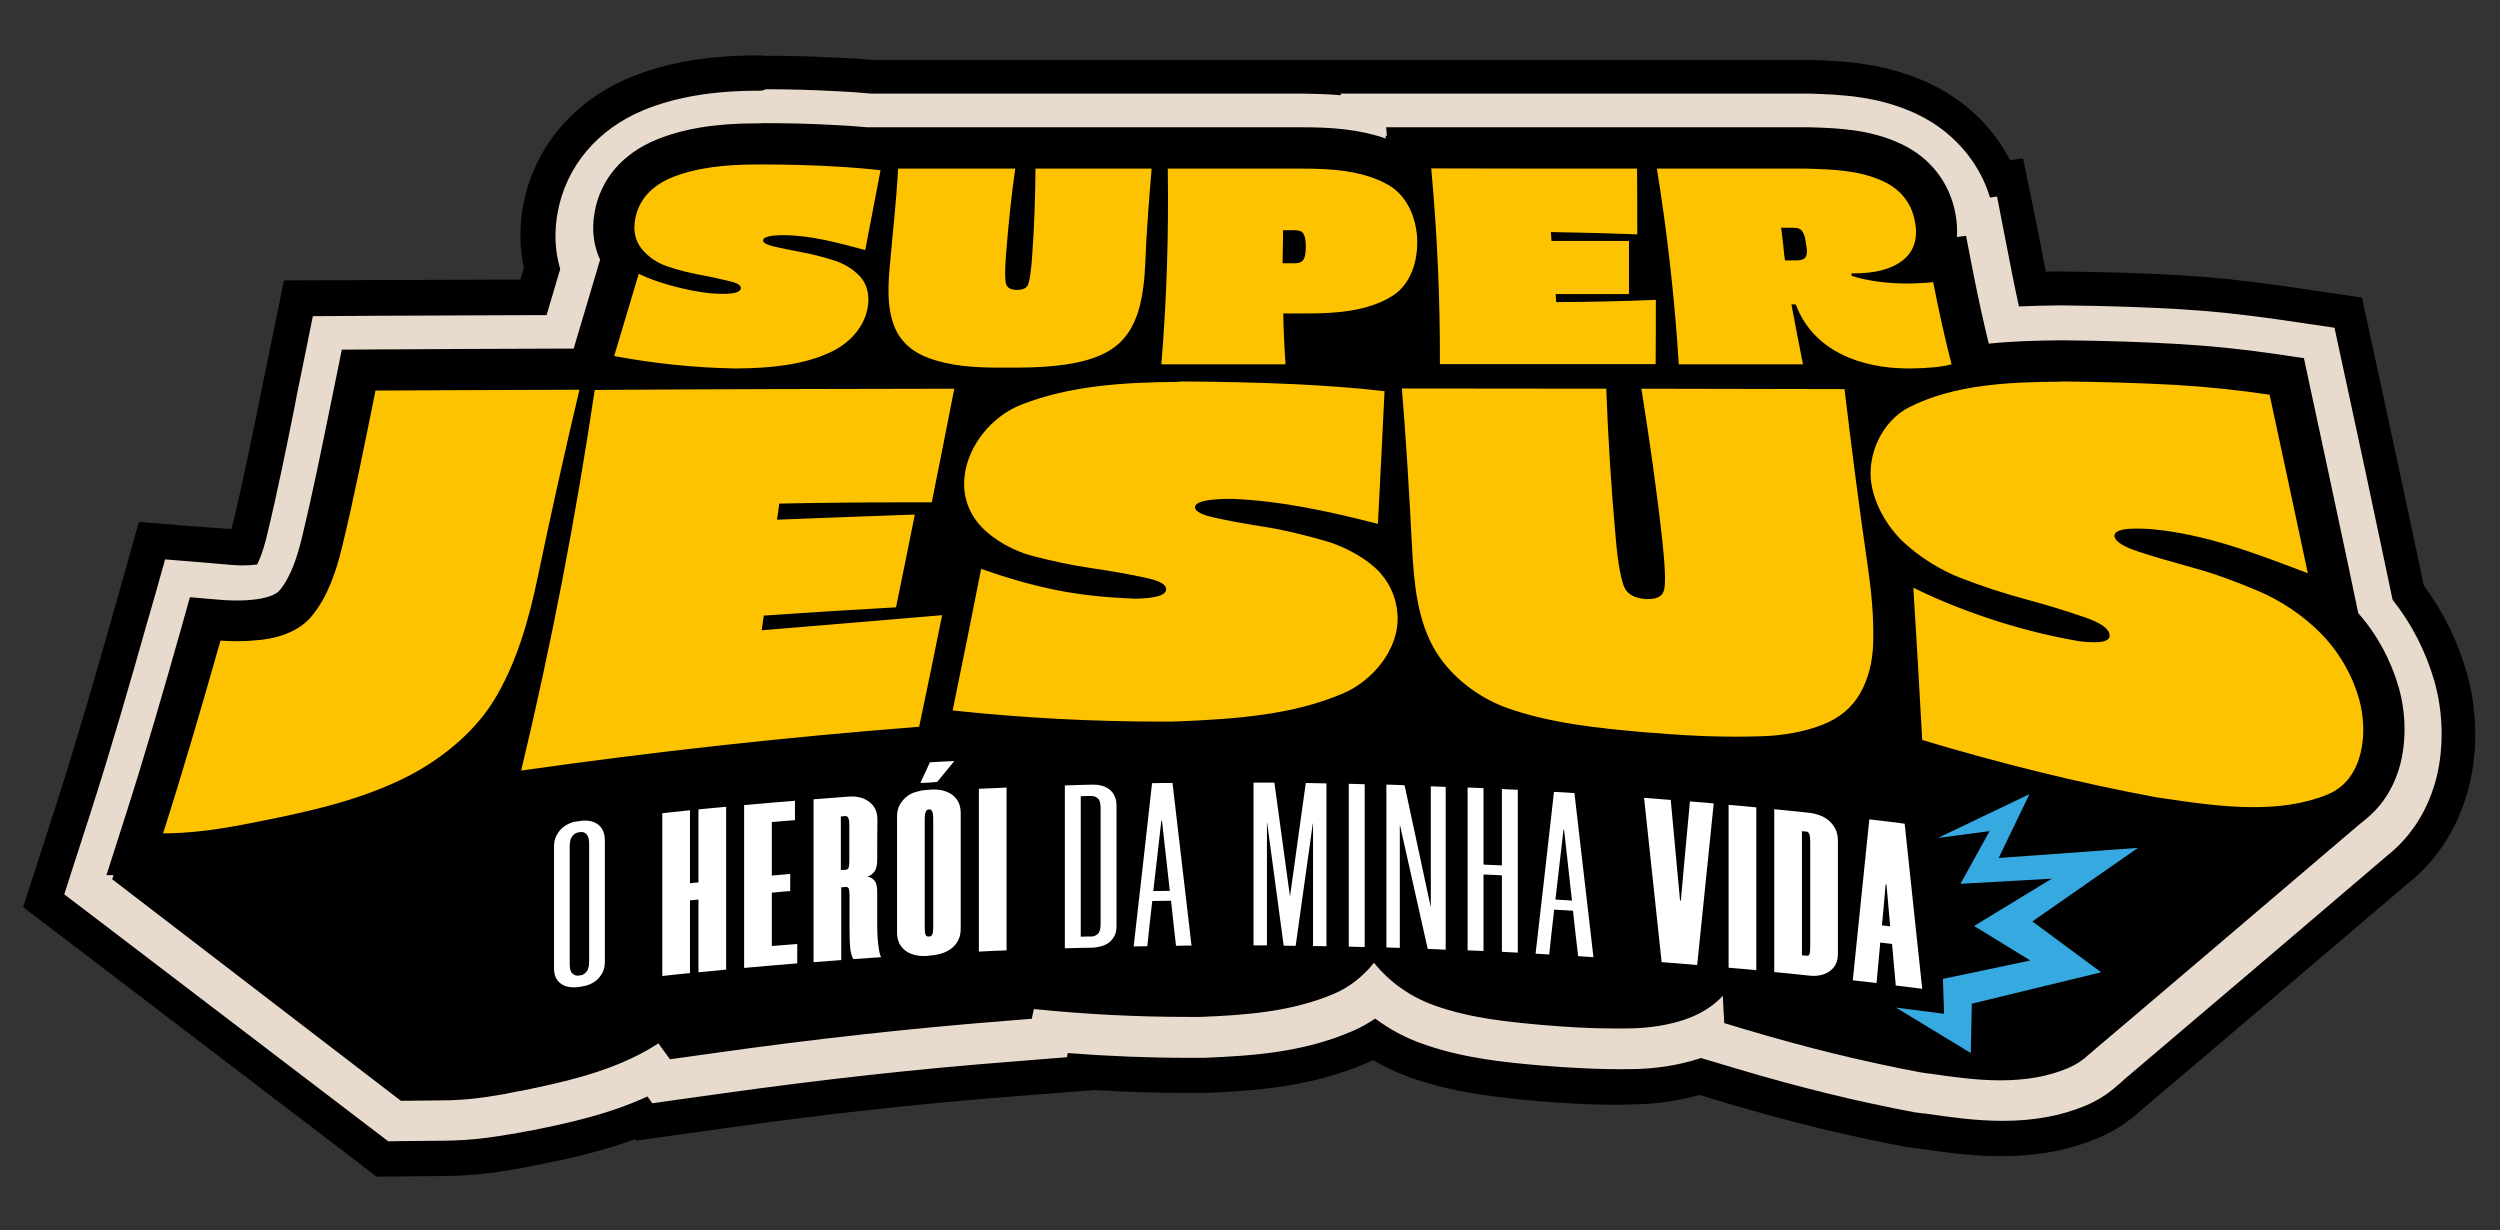 <?xml version="1.0" encoding="UTF-8"?>
<svg xmlns="http://www.w3.org/2000/svg" xmlns:xlink="http://www.w3.org/1999/xlink" version="1.1" id="Camada_1" x="0px" y="0px" viewBox="0 0 1209.8 595.3" style="enable-background:new 0 0 1209.8 595.3;" xml:space="preserve">
<rect x="0" y="0" width="1209.8" height="595.3" fill="#333333" stroke="none"/>
<style type="text/css">
	.st0{fill:#E9DACE;}
	.st1{fill:#FDC300;}
	.st2{fill:#FFFFFF;}
	.st3{fill:#36A9E1;}
</style>
<g>
	<path d="M32.8,432.3l12.4-38.4c10.1-31.3,19-62.4,27.2-91.5l8.5-30.2l31.3,2.5c1.6,0.1,3.2,0.2,4.8,0.2c2.4,0,4.9-0.1,7.2-0.4   c0.3,0,0.6-0.1,0.9-0.1c2.9-5,4.7-12.7,5.4-15.5c4.9-20.1,9.2-41.1,13.2-61.4c0.9-4.2,1.7-8.5,2.6-12.7l6.2-30.4l31-0.1   c24.5-0.1,49.4-0.2,74.3-0.3l0,0l7.7,0c2.4-7.9,4.7-15.8,7-23.7c-2.6-8.6-3-17.9-1.3-27.3c4-21.6,18.8-39.1,40.5-48.1   c15.2-6.3,33.3-9.4,55.3-9.4c1.2,0,2.3,0,3.4,0h1.8c9.8,0,20.3,0.3,31.9,0.9c6.3,0.3,12.2,0.7,17.4,1.2h209   c5.9,0,12.7,0.2,19.8,0.9l-0.1-0.9h223l1.7,0.1c14.7,0.5,32.9,1.1,51.3,9.8c17.2,8.2,29.6,22.7,34.8,40.5l3.2-0.5l7,35.5   c1.2,5.9,2.4,11.8,3.6,17.5c6.6-0.3,13-0.4,19.2-0.5l3.5,0c20.3,0.2,38.5,0.8,55.8,1.8c15.4,0.9,31.1,2.5,47.9,5l26.2,3.8l5.6,25.9   c6.2,28.6,12.4,57.6,18.4,86.2l4,18.8c9.2,11.5,16.1,24.9,20.1,39.1c4.2,14.8,4.6,31.5,1,45.8c-3.8,15.2-11.8,28-23.2,37   c-11.1,9.5-114.3,97.3-127.6,108.5c-1.1,1-2.2,1.9-3.2,2.8c-4.4,4-9.5,7.2-15.1,9.5c-11.7,4.8-24.6,7.2-39.5,7.2   c-13.3,0-26-1.9-37.1-3.5l-1.5-0.2l-3-0.5c-28.3-5.3-56.8-12.3-87.2-21.4l-17.1-5.1c-12,4.2-24.1,5.2-30.5,5.4   c-3.1,0.1-6.4,0.1-9.6,0.1c-8.3,0-17.2-0.3-26.3-1l-0.3,0c-3.6-0.3-5.3-0.4-8.9-0.7l-0.5,0c-17.8-1.6-37.9-3.4-57.9-10.6   c-8.3-3-16.2-7.3-23.2-12.6c-3.7,2.6-7.6,4.8-11.7,6.5c-23.5,10-47.1,11.8-71.2,12.8l-0.3,0l-3.1,0.1c-1.3,0-2.6,0-3.8,0   c-19.8,0-39.8-0.8-59.5-2.4l-0.4,2.1l-24.9,1.9c-46.1,3.6-93.6,8.8-141.3,15.5l-32.5,4.6l-2.5-3.5c-18.6,8.7-37.8,13-57.5,17   l-0.3,0.1c-3.2,0.6-4.8,0.9-8,1.5l-0.3,0.1c-12.3,2.2-21.9,3.2-32.4,3.3l-26.8,0.2L32.8,432.3z"></path>
	<path d="M367,63.7c1.1,0,2.2,0,3.3,0h1.4h0.5c9.5,0,19.6,0.3,31,0.8c6.4,0.3,12.4,0.7,17.5,1.2h14.7h56.4h9.8h13h30.7h12.2H579   h51.5h0h0c12.6,0,26.7,0.8,39.8,5.4l-0.1-1.5h0.7l-0.4-3.9h21.7h49.5h49.5h9.7h10h61.7h0.3l0.3,0l1.2,0c13.6,0.4,29,0.9,44,8.1   c14,6.7,23.3,18.6,26.1,33.6c0.7,3.8,1,7.6,0.7,11.1l4.4-0.6l3.6,18.4c2.3,11.6,4.7,22.8,7.3,33.5c11.3-1.2,22.7-1.5,33.8-1.6   l0.1,0h0.1h2.8h0.1l0.1,0c19.9,0.2,37.8,0.8,54.8,1.8c14.9,0.9,30,2.5,46.3,4.8l13.6,2l2.9,13.4c6.2,28.6,12.4,57.5,18.4,86.1   l4.9,23.2c9,10.3,15.7,22.6,19.5,35.9c3.4,11.8,3.7,25,0.9,36.3c-2.8,11.4-8.7,20.7-16.9,27.1c-0.9,0.8-127.6,108.7-128.6,109.4   c-0.8,0.8-1.7,1.5-2.6,2.2c-2.8,2.7-6.2,4.9-10.2,6.6c-9.4,3.9-20,5.8-32.5,5.8c-12,0-23.9-1.8-34.5-3.3l-0.8-0.1l-0.2,0l-0.2,0   l-2.4-0.4l-0.1,0l-0.1,0c-27.6-5.2-55.6-12-85.3-20.9l-10-3c0,0-0.7-12.2-0.7-13.2c-4.1,4.4-9.3,7.9-15.5,10.4   c-10.4,4.2-21.6,5.1-27.3,5.3c-2.9,0.1-6,0.1-9,0.1c-7.9,0-16.4-0.3-25.1-0.9l-0.1,0l-0.1,0c-3.6-0.3-5.4-0.4-9-0.7l-0.1,0l-0.1,0   c-16.7-1.5-35.6-3.2-53.4-9.6c-11.5-4.1-21.8-11.4-29.1-20.6c-5.3,6.7-12.1,11.9-19.1,14.9c-20.6,8.8-42.4,10.4-64.7,11.3l-0.2,0   l-0.2,0l-2.3,0l-0.1,0l-0.1,0c-1.2,0-2.5,0-3.7,0c-24.8,0-49.8-1.3-74.2-3.8l-1,4.7l-11.1,0.9c-46.4,3.6-94.4,8.9-142.5,15.7   l-21.5,3l-5.6-7.7c-2.9,1.9-5.8,3.6-8.9,5.2c-18,9.3-37.5,13.7-57.6,17.8l-0.1,0l-0.1,0c-3.2,0.6-4.8,0.9-8,1.6l-0.1,0l-0.1,0   c-11.1,2-19.8,2.9-29.2,3l-20.5,0.2L54.3,425.5l8.4-26c10.1-31.6,19.2-62.9,27.4-92.1l4.4-15.6l16.2,1.3c2.1,0.2,4.2,0.2,6.2,0.2   c3.2,0,6.4-0.2,9.5-0.6c5.4-0.7,9.6-2.3,11.3-4.3c5.7-6.9,8.7-17.1,10.7-25.2c5-20.5,9.3-41.7,13.4-62.1c0.9-4.2,1.7-8.4,2.6-12.7   l3.2-15.7l16.1-0.1c29.4-0.1,59.2-0.3,88.9-0.4l0,0l6.7,0l0.6-2c4-13.1,7.9-26.4,11.8-39.5l0.4-1.2c-2.7-5.8-4.4-13.5-2.6-23.2   c2.9-15.6,13.4-27.8,29.5-34.5C331.8,66.3,347.5,63.7,367,63.7 M367,26.8c-24.4,0-44.8,3.5-62.3,10.8c-27.5,11.4-46.3,34-51.5,61.7   c-1.9,10.3-1.8,20.6,0.3,30.3c-0.6,1.9-1.1,3.8-1.7,5.7l-11,0l0,0c-19.2,0.1-38.4,0.2-57.3,0.2l-16.1,0.1l-30,0.1l-6,29.4   l-3.2,15.7c-0.9,4.2-1.7,8.5-2.6,12.7c-4.1,20.1-8.3,41-13.1,60.7c-0.2,0.6-0.3,1.2-0.5,1.8L97.4,255l-30.2-2.4L59,281.8l-4.4,15.6   c-8.2,28.9-17.1,59.8-27,90.8l-8.4,26l-8,24.8L32,454.8l140.2,106.9l10,7.7l12.6-0.1l20.5-0.2c11.4-0.1,22.3-1.2,35.4-3.6l0,0   l0.1,0l0.3,0l0.3-0.1l0.1,0c3.1-0.6,4.7-0.9,7.8-1.5l0,0l0.3-0.1l0.2,0c15.4-3.1,31.5-6.6,47.4-12.5l0.5,0.7l22-3.1l21.5-3   c47.3-6.7,94.5-11.9,140.2-15.4l11.1-0.9l27.2-2.1c15,0.9,30.2,1.4,45.2,1.4c1.3,0,2.6,0,3.9,0l0.1,0l0.1,0l0.1,0l0.2,0l0.2,0   l0.1,0l2.3,0l0.1,0l0.5,0l0.5,0l0.1,0c24.8-1,51.3-3,77.6-14.2c1.3-0.5,2.5-1.1,3.8-1.7c5.6,3.3,11.5,6.1,17.6,8.3   c22.2,7.9,44.5,9.9,62.4,11.6l0.1,0l0.3,0l0.3,0l0.1,0c3.5,0.3,5.3,0.4,8.8,0.7l0.2,0l0.2,0l0,0h0l0,0l0,0c9.6,0.7,18.9,1,27.6,1   c3.4,0,6.8-0.1,10.2-0.2c7.8-0.2,18.6-1.3,30.1-4.5l1.8,0.5l10,3c31,9.3,60.2,16.4,89.1,21.8l0.1,0l0.3,0l0.3,0l0.1,0l0,0l0,0   l2.4,0.4l0.2,0l0.3,0.1l0.3,0l0.2,0l0.1,0l0.1,0l0.8,0.1c11.2,1.6,25.1,3.7,39.8,3.7c17.4,0,32.6-2.8,46.5-8.6   c7.4-3,14.1-7.3,20-12.5c1.2-1,2.3-2,3.5-3c16.9-14.1,111.3-94.7,126.8-107.8c14.7-11.6,24.9-27.9,29.7-47.1   c4.4-17.6,4-37.3-1.2-55.3c-4.3-15-11.4-29.3-20.7-41.9l-3.1-14.7c-6-28.6-12.3-57.6-18.5-86.2l-2.9-13.4l-5.4-25l-25.3-3.7   l-13.6-2c-17.3-2.5-33.5-4.2-49.4-5.1c-17.6-1-36.1-1.6-56.6-1.8l-0.1,0l-0.1,0l-0.1,0l-0.1,0h-0.1h-0.1h-2.8h-0.1h-0.1l-0.1,0   l-0.1,0l-0.1,0l-0.1,0c-1.4,0-2.7,0-4.1,0.1c-0.1-0.7-0.3-1.5-0.4-2.2l-3.6-18.4L979,76.6l-6.3,0.9c-8.2-15.9-21.6-28.8-38.5-36.9   c-21.9-10.4-43.1-11.1-58.6-11.6l-1.2,0l-0.3,0l-0.6,0H873h-0.3h-61.7h-10h-9.7h-49.5h-49.5h-21.7h-39.9h0H579h-21.4h-12.2h-30.7   h-13h-9.8h-56.4h-13.1c-5.2-0.5-11-0.8-17.3-1.1c-12-0.6-22.7-0.9-32.8-0.9h-0.5h-1.2C369.4,26.9,368.2,26.8,367,26.8L367,26.8z"></path>
	<path class="st0" d="M367,63.7c1.1,0,2.2,0,3.3,0h1.4h0.5c9.5,0,19.6,0.3,31,0.8c6.4,0.3,12.4,0.7,17.5,1.2h14.7h56.4h9.8h13h30.7   h12.2H579h51.5h0h0c12.6,0,26.7,0.8,39.8,5.4l-0.1-1.5h0.7l-0.4-3.9h21.7h49.5h49.5h9.7h10h61.7h0.3l0.3,0l1.2,0   c13.6,0.4,29,0.9,44,8.1c14,6.7,23.3,18.6,26.1,33.6c0.7,3.8,1,7.6,0.7,11.1l4.4-0.6l3.6,18.4c2.3,11.6,4.7,22.8,7.3,33.5   c11.3-1.2,22.7-1.5,33.8-1.6l0.1,0h0.1h2.8h0.1l0.1,0c19.9,0.2,37.8,0.8,54.8,1.8c14.9,0.9,30,2.5,46.3,4.8l13.6,2l2.9,13.4   c6.2,28.6,12.4,57.5,18.4,86.1l4.9,23.2c9,10.3,15.7,22.6,19.5,35.9c3.4,11.8,3.7,25,0.9,36.3c-2.8,11.4-8.7,20.7-16.9,27.1   c-0.9,0.8-127.6,108.7-128.6,109.4c-0.8,0.8-1.7,1.5-2.6,2.2c-2.8,2.7-6.2,4.9-10.2,6.6c-9.4,3.9-20,5.8-32.5,5.8   c-12,0-23.9-1.8-34.5-3.3l-0.8-0.1l-0.2,0l-0.2,0l-2.4-0.4l-0.1,0l-0.1,0c-27.6-5.2-55.6-12-85.3-20.9l-10-3c0,0-0.7-12.2-0.7-13.2   c-4.1,4.4-9.3,7.9-15.5,10.4c-10.4,4.2-21.6,5.1-27.3,5.3c-2.9,0.1-6,0.1-9,0.1c-7.9,0-16.4-0.3-25.1-0.9l-0.1,0l-0.1,0   c-3.6-0.3-5.4-0.4-9-0.7l-0.1,0l-0.1,0c-16.7-1.5-35.6-3.2-53.4-9.6c-11.5-4.1-21.8-11.4-29.1-20.6c-5.3,6.7-12.1,11.9-19.1,14.9   c-20.6,8.8-42.4,10.4-64.7,11.3l-0.2,0l-0.2,0l-2.3,0l-0.1,0l-0.1,0c-1.2,0-2.5,0-3.7,0c-24.8,0-49.8-1.3-74.2-3.8l-1,4.7   l-11.1,0.9c-46.4,3.6-94.4,8.9-142.5,15.7l-21.5,3l-5.6-7.7c-2.9,1.9-5.8,3.6-8.9,5.2c-18,9.3-37.5,13.7-57.6,17.8l-0.1,0l-0.1,0   c-3.2,0.6-4.8,0.9-8,1.6l-0.1,0l-0.1,0c-11.1,2-19.8,2.9-29.2,3l-20.5,0.2L54.3,425.5l8.4-26c10.1-31.6,19.2-62.9,27.4-92.1   l4.4-15.6l16.2,1.3c2.1,0.2,4.2,0.2,6.2,0.2c3.2,0,6.4-0.2,9.5-0.6c5.4-0.7,9.6-2.3,11.3-4.3c5.7-6.9,8.7-17.1,10.7-25.2   c5-20.5,9.3-41.7,13.4-62.1c0.9-4.2,1.7-8.4,2.6-12.7l3.2-15.7l16.1-0.1c29.4-0.1,59.2-0.3,88.9-0.4l0,0l6.7,0l0.6-2   c4-13.1,7.9-26.4,11.8-39.5l0.4-1.2c-2.7-5.8-4.4-13.5-2.6-23.2c2.9-15.6,13.4-27.8,29.5-34.5C331.8,66.3,347.5,63.7,367,63.7    M367,43.9c-22.1,0-40.4,3.1-55.8,9.5c-22.1,9.2-37.2,27.1-41.3,49.2c-1.8,9.5-1.4,18.9,1.2,27.6c-2.2,7.4-4.4,14.8-6.6,22.3   l-8.7,0l0,0c-24.1,0.1-48.3,0.2-72.2,0.3l-16.1,0.1l-16.1,0.1l-3.2,15.8l-3.2,15.7c-0.9,4.2-1.7,8.4-2.5,12.6l0,0.1   c-4.1,20.3-8.3,41.3-13.2,61.4c-0.6,2.7-2.4,9.8-4.9,14.6c-0.1,0-0.1,0-0.2,0c-2.3,0.3-4.7,0.4-7.1,0.4c-1.6,0-3.1-0.1-4.7-0.2   L96.1,272l-16.2-1.3l-4.4,15.7L71,302c-8.2,29-17.2,60.2-27.2,91.4l-8.4,26l-4.3,13.4l11.2,8.5l140.2,106.9l5.4,4.1l6.8-0.1   l20.5-0.2c10.5-0.1,20.3-1.1,32.6-3.3l0.1,0l0.1,0l0.1,0l0.1,0l0,0l0,0c3.2-0.6,4.8-0.9,7.9-1.5l0,0l0.2,0l0.2,0l0,0   c19.4-3.9,38.4-8.1,56.8-16.6l2.4,3.3l11.9-1.7l21.5-3c47.7-6.7,95.2-12,141.2-15.5l11.1-0.9l14.9-1.2l0.4-2   c19.4,1.5,39,2.3,58.4,2.3c1.3,0,2.5,0,3.8,0l0.2,0l0.2,0l0.2,0l0.1,0l2.2,0l0,0l0.2,0l0.3,0l0.3,0l0.1,0c24.2-1,48-2.7,71.7-12.9   c3.8-1.6,7.5-3.7,11.1-6.1c6.9,5.2,14.6,9.3,22.8,12.2c20.2,7.2,40.4,9,58.3,10.6l0.1,0l0.2,0l0.2,0l0.1,0c3.5,0.3,5.3,0.4,8.9,0.7   l0.1,0l0.1,0l0.1,0l0.1,0c9.2,0.6,18.1,1,26.5,1c3.2,0,6.5,0,9.6-0.1c6.4-0.2,18.4-1.2,30.5-5.3l6.8,2l10,3   c30.4,9.1,59,16.1,87.3,21.4l0.1,0l0.2,0l0.2,0l0.1,0l2.4,0.4l0.2,0l0.2,0l0.2,0l0.2,0l0,0l0,0l0.8,0.1c11.2,1.6,23.9,3.5,37.3,3.5   c15.1,0,28.2-2.4,40-7.3c5.7-2.4,10.9-5.6,15.5-9.8c1.1-0.9,2.2-1.8,3.3-2.9c13.8-11.6,116-98.6,127.5-108.5   c11.6-9.2,19.8-22.3,23.7-37.8c3.6-14.6,3.2-31.6-1.1-46.6c-4.1-14.2-11-27.7-20.2-39.3l-3.9-18.5c-6-28.6-12.2-57.6-18.4-86.2   l-2.9-13.4l-2.9-13.5l-13.6-2l-13.6-2c-16.8-2.4-32.5-4.1-48-5c-17.3-1-35.6-1.6-55.8-1.8h0l0,0l-0.1,0l-0.1,0h-0.1h-0.1h-2.8h-0.1   h-0.1l-0.1,0l-0.1,0h0l0,0c-5.8,0.1-11.9,0.2-18.1,0.5c-1.2-5.3-2.3-10.8-3.4-16.3l-3.6-18.4l-3.6-18.5l-3.4,0.5   c-2.3-7.6-5.9-14.5-10.8-20.8c-6.4-8.2-14.6-14.8-24.4-19.5c-18.7-8.9-37.1-9.5-51.8-10l-1.2,0l-0.3,0l-0.3,0H873h-0.3h-61.7h-10   h-9.7h-49.5h-49.5h-21.7h-21.8l0.1,0.8c-6.5-0.6-12.7-0.7-18.2-0.8h0h0H579h-21.4h-12.2h-30.7h-13h-9.8h-56.4h-13.8   c-5.2-0.5-11.1-0.9-17.4-1.2c-11.7-0.6-22.2-0.9-32-0.9h-0.5h-1.3C369.3,43.9,368.2,43.9,367,43.9L367,43.9z"></path>
</g>
<path class="st1" d="M902.5,187.2c0.6,4.8,1.1,9.6,1.7,14.3c4-5.6,9.1-10.3,15.1-13.3c-6-0.2-11.7-1-17-2.2L902.5,187.2z   M798.3,135.4c0.2,0,0.5,0,0.7,0c-0.2-2.2-0.5-4.4-0.7-6.6C798.3,130.9,798.3,133.1,798.3,135.4z M69.4,400.3  c10.3-31.9,19.4-63.5,27.7-92.9l2.2-7.8l8.1,0.7c2.3,0.2,4.7,0.3,7.1,0.3c0,0,0,0,0,0c3.6,0,7.2-0.2,10.7-0.7  c8.2-1,14.3-3.7,17.8-7.9c7-8.5,10.5-20.1,12.7-29.3c5.1-20.8,9.4-42.1,13.6-62.8c0.9-4.2,1.7-8.5,2.6-12.7l1.6-7.9l8.1,0  c32.6-0.1,65.2-0.3,97.9-0.4l5.6,0l2.7-9.1c3.9-13.1,7.9-26.5,11.8-39.7l1.5-5.2c-3.7-5.8-5-12.8-3.5-20.3  c2.3-12.4,10.5-21.9,23.7-27.4c11.8-4.9,26.4-7.3,44.6-7.3c1.1,0,2.2,0,3.3,0l2,0c9.4,0,19.4,0.3,30.7,0.8  c11.6,0.6,19.1,1.3,23.4,1.8l0-0.6h205.5c15.8,0,32.4,1.2,46.4,9.3c2.1,1.2,4.1,2.7,5.9,4.4c-0.1-1-1.3-13.7-1.3-13.7h192.4l1.3,0  c13.3,0.4,27.1,0.9,40.2,7.1c11.3,5.4,18.5,14.6,20.7,26.6c1.7,9.4-0.2,16.3-3.2,21.3c0.4,0,0.7-0.1,0.9-0.1l9.3-1.3l1.8,9.2  c2.7,13.7,5.6,26.9,8.7,39.3l0.9,3.5c13.7-2.1,27.8-2.5,41.6-2.7h2.9c19.9,0.2,37.8,0.8,54.7,1.8c14.7,0.9,29.6,2.4,45.7,4.7l6.8,1  l1.5,6.7c6.2,28.7,12.4,57.8,18.5,86.4l3.8,17.8l-13.6-5.2c4.7,3.3,9.1,7,13,11c10.1,10.1,17.5,22.7,21.5,36.5  c6.3,22,1.1,49-20.9,58c-11.4,4.7-24.4,7-39.8,7c-15.4,0-31-2.3-44.8-4.3l-1.3-0.2l-3.4-0.6c-36.8-6.9-73.9-16-113.6-27.9l-6.7-2  l-0.4-7c-1.3-24.3-2.8-49.1-4.3-73.6l-0.9-14.8c-0.4-0.4-0.8-0.8-1.2-1.1c-0.3-0.3-0.6-0.5-0.8-0.8c0.2,1.4,0.4,2.8,0.6,4.2  c2.2,14.8,3,27.1,2.8,38.7c-0.3,11.1-3,21.5-7.9,29.9c-5,8.7-12.7,15.1-22.8,19.2c-12.6,5-26.2,6.1-33.3,6.4  c-3.9,0.1-7.8,0.2-11.8,0.2c-10.4,0-21.5-0.4-33-1.2c-4.9-0.4-7.3-0.6-12.2-0.9l-0.2,0c-21.8-2-46.6-4.2-69.3-12.3  c-16.3-5.8-30.6-17.1-39.3-30.9c-1.3-2-2.4-4.1-3.5-6.3c-5.4,13.7-17.2,24.6-29.3,29.8c-26.1,11.2-54.4,13.2-83.4,14.4l-3.4,0.1  c-1.6,0-3.3,0-4.9,0c-34.2,0-68.6-1.8-102.3-5.5l-5.3-0.6c0,0.2-1.6,7.8-1.6,7.8l-7.4,0.6c-62.6,4.9-127.2,12-191.9,21.1l-14.4,2  l3.4-14.2c2.4-9.9,4.7-19.9,6.9-30c-0.9,1.6-1.8,3.1-2.8,4.7c-9.8,15.4-25.6,29.3-44.6,39.1c-23,11.9-48.5,17.6-74.8,22.9  c-4.4,0.8-6.6,1.3-10.9,2.1l-0.1,0c-14.3,2.6-25.5,3.8-37.5,3.9l-13.7,0.1L69.4,400.3z M452,253c-2.4,11.9-4.8,23.8-7.2,35.5  c3.4-0.3,17.6-1.5,17.6-1.5c0.9-4.6,1.8-9.2,2.7-13.7l2.2-11.2l1.4,0.5c-0.3-0.3-0.5-0.5-0.8-0.8c-3.6-3.8-6.4-8-8.3-12.6l-0.8,3.8  L452,253z M794.8,279.6c0.2,0.1,0.5,0.2,1,0.2c0-2.9-0.3-8.1-1.3-17.3c-1.6-14.1-3.5-28.9-5.9-45.5c0.8,14.5,1.9,28.8,3.1,42.7  C792.8,271.7,794.2,277.7,794.8,279.6z M668,264.1c1.5,1.2,3,2.3,4.3,3.6c0.4,0.4,0.9,0.8,1.3,1.2c-0.1-1.1-0.1-2.3-0.2-3.4  L668,264.1z M469.1,202.1c1.3-1.5,2.6-2.9,4-4.3s2.9-2.6,4.4-3.8s3.1-2.3,4.8-3.4s3.3-2,5.1-2.8h-1.8c-0.7,0-1.5,0-2.2,0  c-1.7,0-3.6,0-5.5-0.1s-3.9-0.1-5.9-0.2c0,0-0.5,2.6-1.1,5.8c-0.3,1.6-0.6,3.3-0.9,4.8S469.3,201.1,469.1,202.1z M632.1,176.3  c13.3,0.7,24.8,1.6,35.6,2.8l-0.1-1c0,0,16.5,0,19.3,0l0-1.8c0-10.3-0.1-20.7-0.4-31.1c-2.1,2.5-4.6,4.6-7.3,6.4  c-13.9,8.8-30.8,10-46.9,10h-1c0.2,4,0.4,8.7,0.7,14L632.1,176.3z M424.4,163.7c-3.7,5.9-9.2,10.9-16,14.5c9.6,0,19.1,0,28.7-0.1  C431.5,174.5,427.2,169.6,424.4,163.7z M552.7,168.7c-1.9,2.5-4.2,4.8-6.7,6.7c2.1-0.1,4.1-0.2,6.2-0.3  C552.4,173,552.5,170.9,552.7,168.7z"></path>
<path d="M999.3,184.6c18.1,0.2,36.1,0.7,54.1,1.7c15,0.9,30,2.5,44.9,4.7c6.2,28.8,12.4,57.6,18.5,86.4  c-24.7-9.4-49.9-19.2-76.5-21.4c-0.1,0-0.1,0-0.2,0c-2.3-0.2-4.4-0.2-6.3-0.2c-7.6,0-11.1,1.4-10.5,4c0.6,2.5,4.7,4.9,11.7,7.2  c6.9,2.3,15.7,4.8,26.1,7.7c10.7,2.9,21.3,6.9,31.5,11.2c11.1,4.7,21.6,11.7,30.1,20.2c8.8,8.8,15.5,20.1,18.9,32.2  c4.5,15.7,2.4,38.9-15.1,46.1c-11.3,4.7-23.6,6.2-36,6.2c-15,0-30.3-2.3-44.5-4.4c-1.3-0.2-1.9-0.3-3.2-0.5  c-38.1-7.1-75.5-16.5-112.6-27.6c-1.3-24.6-2.8-49.1-4.3-73.7c13.3,6.6,27.4,12,41.5,16.5c12.9,4,25.3,7.1,38.8,9.4  c0.3,0,0.4,0,0.7,0.1c2.5,0.3,4.6,0.4,6.5,0.4c5.6,0,8-1.3,7.4-4c-0.7-3-4.7-5.6-12.3-8.2c-9-3.1-18.2-5.9-27.5-8.4  c-10.8-2.9-21.5-6.4-31.9-10.4c-10-3.8-20.7-10.5-28.4-17.9c-7.6-7.3-13.5-17.7-15.1-27.8c-2.2-13.9,5-30.3,18.4-37.1  c21.9-11,48.2-12.1,72.5-12.3C997.7,184.6,998.2,184.6,999.3,184.6 M863.8,126c2.3,0,3.5,0,5.8,0c1.4,0,2.4-0.3,3.2-0.7  c0.7-0.4,1.2-1,1.4-1.9c0.2-0.9,0.2-1.7,0.2-2.3c0-0.6-0.2-1.6-0.4-2.8c0-0.2,0-0.3-0.1-0.5c-0.2-1.2-0.3-2.2-0.4-2.8  c-0.2-0.6-0.4-1.4-0.9-2.3c-0.4-0.9-1.1-1.7-1.9-2c-0.9-0.4-2-0.5-3.3-0.5c-2.2,0-3.3,0-5.5,0c0.2,1.4,0.6,4.1,1,8  C863.2,122.1,863.6,124.8,863.8,126 M874,81.6c12.8,0.4,25.8,0.7,37.5,6.2c8.5,4,13.6,10.7,15.2,19.5c1.5,8-0.4,14.2-5.7,18.5  c-5.3,4.3-13.3,6.5-24,6.5c-0.5,0-0.7,0-1.1,0c0.1,0.5,0.1,0.7,0.2,1.2c8.3,2.7,18.2,3.7,26.9,3.7c0.5,0,1,0,1.4,0  c4.4-0.1,8.2-0.3,11.1-0.7c2.6,13.3,5.5,26.6,8.9,39.8c-5.4,1.4-12,1.9-19.9,2c-0.3,0-0.7,0-1,0c-22.6,0-46-8.2-54.5-31  c-0.8,0-1.2,0-2.1,0c1.8,9.7,3.7,19.3,5.6,29c-20,0-40.1,0-60.1,0c-2-31.8-5.5-63.2-10.6-94.7C825.9,81.6,849.9,81.6,874,81.6   M792.2,81.6c0.1,10.6,0.1,21.2,0.1,31.8c-13.9-0.5-27.9-0.9-41.8-1.1c0.1,1.7,0.2,2.6,0.3,4.3c8.3,0,16.7,0,25,0  c4.2,0,8.3,0,12.5,0c0,10.3,0,15.4,0,25.7c-11.8,0-23.7,0-35.5,0c0.1,1.6,0.2,2.4,0.3,3.9c16.1-0.1,32.1-0.4,48.2-1.1  c0,10.4,0,20.7-0.1,31.1c-34.8,0-69.6,0-104.4,0c0.1-31.7-1.3-63.1-4.2-94.7C725.8,81.6,759,81.6,792.2,81.6 M678.4,188  c33,0,66,0.1,98.9,0.1c0.9,24.2,2.4,48.4,4.6,72.5c1.1,12.8,2.8,20.9,4.3,23.9c1.5,3.1,5,5.1,10.3,5.4c0.4,0,0.8,0,1.1,0  c4.5,0,7-1.5,7.7-4.5c0.8-3.2,0.5-11.3-0.9-24c-2.7-24.5-6.2-48.9-10.1-73.3c32.8,0.1,65.6,0.1,98.3,0.2  c3.4,28.5,7.1,57.2,11.2,85.4c1.8,12.5,3,24.6,2.7,37c-0.2,9.8-2.6,18.5-6.5,25.1c-3.9,6.7-9.8,11.7-18,14.9  c-9.1,3.6-20.2,5.4-29.9,5.6c-3.8,0.1-7.7,0.2-11.5,0.2c-10.7,0-21.5-0.4-32.3-1.2c-4.9-0.4-7.3-0.6-12.1-0.9  c-22.4-2-45.7-4.3-66.9-11.8c-13.6-4.9-26.5-14.6-34.2-26.9c-9.3-14.8-10.9-34-11.8-51.1C682,239.2,680.5,213.6,678.4,188   M665.1,168.1c4-1,8-2.4,11.8-4.1c0,1.4,0,2.7,0,4.1L665.1,168.1L665.1,168.1z M365.8,79.6c1.1,0,2.1,0,3.2,0c0.6,0,1,0,1.6,0  c0.2,0,0.3,0,0.5,0c10.1,0,20.2,0.3,30.2,0.8c11.5,0.6,19.9,1.4,24.8,2c-2.5,12.9-4.9,25.7-7.4,38.6c-12.8-3.4-25.6-7-39-7.2  c-0.1,0-0.1,0-0.1,0c-6.7,0-10.1,0.8-10.3,2.4c-0.2,1.2,1.6,2.2,5.2,3.1c3.5,0.8,8,1.7,13.2,2.7c5.2,0.9,10.3,2.3,15.5,3.9  c5.2,1.6,9.5,4.2,12.9,7.8c3.3,3.6,4.6,8.3,4,13.7c-1.2,10.4-8.7,18.5-17.9,22.9c-13.6,6.5-30.3,7.9-45.4,8c-0.7,0-1,0-1.7,0  c-19.6-0.4-38.6-2.4-57.9-6c4-13.2,7.9-26.5,11.9-39.8c5.8,2.8,12.7,5.1,20.3,6.9c7.5,1.8,14.3,2.8,20.1,2.8c0.2,0,0.2,0,0.4,0  c5.5,0,8.3-0.8,8.6-2.6c0.2-1.5-1.5-2.6-5.3-3.5c-3.8-0.9-8.5-2-13.9-3c-5.4-1-10.8-2.3-16.1-4.1c-5.3-1.8-9.4-4.6-12.6-8.5  s-4.3-8.8-3.2-14.6c1.7-9.1,7.8-15.9,17.7-20C337.4,80.9,352,79.6,365.8,79.6 M630.6,81.6c14,0,29.4,1,41.4,8  c9,5.2,13.4,15.9,13.8,26.1c0.4,10.3-2.9,21.8-12,27.5c-11.9,7.5-27.5,8.5-41.6,8.5c-4.5,0-6.7,0-11.2,0c0.1,6.4,0.4,14.5,1.1,24.6  c-20,0-40.1,0-60.1,0c2.6-31.6,3.6-63,3.1-94.7C587,81.6,608.8,81.6,630.6,81.6 M620.7,127.4c2.3,0,3.5,0,5.8,0  c2.2,0,3.5-0.6,4.3-1.8c0.7-1.1,1.1-3.1,1.1-6c0-0.2,0-0.3,0-0.5c0-2.8-0.4-4.9-1.2-6.1c-0.7-1.1-2.1-1.6-4.3-1.6  c-2.2,0-3.3,0-5.5,0c0,1.6,0,4.3-0.1,8.1C620.7,123.3,620.7,125.9,620.7,127.4 M557.3,81.6c-1.3,15.4-2.5,30.7-3.1,46.1  c-0.3,8-1.2,14.6-2.6,20.2c-1.4,5.5-3.5,10.3-6.4,14.2c-2.9,3.9-6.7,7-11.6,9.3c-4.9,2.3-10.7,3.9-17.2,4.9  c-6.7,1-14.7,1.6-24.2,1.6c-2.7,0-4,0-6.7,0c-0.7,0-1.5,0-2.2,0c-11.4,0-23.2-0.7-33.8-4.6c-8.2-3-13.8-8.1-16.7-15.3  c-3.8-9.6-3-20.6-2.1-30.4c1.3-15,3.1-30.6,3.9-46c18.9,0,37.8,0,56.7,0c-2,14-3.4,28-4.5,42.1c-0.6,7.4-0.5,12.1,0.1,13.8  c0.5,1.8,2.3,2.8,5.3,2.8c2.9,0,4.7-0.9,5.4-2.8s1.4-6.5,1.9-13.8c1-14,1.5-28,1.6-42.1C519.8,81.6,538.5,81.6,557.3,81.6   M572.6,184.6c17.9,0.1,35.8,0.5,53.7,1.3c14.6,0.7,29.2,1.7,43.7,3.4c-1,21.4-2.1,42.8-3.2,64.2c-23.5-6-46.4-11.1-70.7-12.1  c-0.1,0-0.1,0-0.2,0c-11.8,0-17.6,1.4-17.6,4.1c0,2,3.4,3.7,9.9,5.1c6.3,1.4,14.5,2.9,24.1,4.4c9.5,1.5,19.3,4,28.5,6.6  c8.4,2.3,18.3,7.3,24.8,13.3c6.6,6.1,10.2,14.1,10.7,22.9c0.9,16.5-12.3,31.7-26.2,37.7c-24.8,10.6-52.2,12.4-79.9,13.6  c-1.2,0-1.8,0-3.1,0.1c-1.6,0-3.2,0-4.9,0c-33.9,0-67.5-1.8-101.2-5.4c4.7-22.8,9.3-45.7,13.8-68.5c12.6,4.4,24.8,8,37.6,10.5  c12.1,2.3,23.9,3.4,36.5,3.9c0.3,0,0.4,0,0.7,0c9.8-0.2,14.6-1.6,14.7-4.5c0.1-2.5-3.3-4.2-10.3-5.7c-7-1.5-15.7-3.1-25.4-4.5  c-9.8-1.4-19.9-3.6-29.4-6.1c-8.4-2.2-18.1-7.5-24.1-13.8c-6.2-6.5-9.5-15.1-8.3-24.8c1.7-14.9,13.3-29,27.5-34.5  c23.7-9.3,50.1-10.8,75.5-11C571,184.6,571.5,184.6,572.6,184.6 M461.8,188.1c-3.6,18.3-7.2,36.7-10.9,55c-5.5,0-10.9,0-16.4,0  c-19.1,0-38.2,0.2-57.4,0.6c-0.4,3.1-0.6,4.7-1.1,7.8c22.2-0.9,44.5-1.7,66.7-2.5c-3,15-6,29.9-9.1,44.9c-21.3,1.2-42.7,2.5-64,4  c-0.4,2.8-0.6,4.2-1,7.1c29.1-2.4,58.2-4.8,87.3-7.3c-3.6,18-7.3,36-11.1,54c-64.4,5-128.6,12.1-192.6,21.2  c14.6-60.9,26.4-122.3,35.6-184.2C345.9,188.3,403.8,188.2,461.8,188.1 M280.4,188.6c-7.1,30-13.8,60.2-20.1,90.3  c-4.3,20.9-10.5,42.9-21.9,61c-9.6,15.1-25,27.5-40.7,35.6c-22.3,11.5-47.6,17.1-72.2,22c-4.3,0.8-6.5,1.3-10.8,2.1  c-12.3,2.2-23.3,3.6-35.8,3.7c9.9-30.9,18.9-62,27.8-93.3c2.7,0.2,5.3,0.3,7.9,0.3c4.2,0,8.3-0.3,12-0.7  c10.7-1.3,19.1-5.2,24.2-11.4c7.8-9.4,11.8-21.5,14.7-33.3c6.1-25.2,11.1-50.6,16.2-75.9C214.5,188.8,247.4,188.7,280.4,188.6   M365.8,59.7c-19.6,0-35.4,2.6-48.4,8c-16.2,6.7-26.7,19-29.6,34.7c-1.8,9.7-0.1,17.5,2.6,23.3L290,127  c-3.9,13.1-7.9,26.5-11.8,39.7l-0.6,2l-6.7,0l0,0c-29.8,0.1-59.8,0.2-89.4,0.4l-16.1,0.1l-3.2,15.8c-0.9,4.2-1.7,8.5-2.6,12.7  c-4.2,20.6-8.5,41.9-13.5,62.5c-2,8.2-5,18.4-10.7,25.4c-1.7,2.1-6,3.7-11.3,4.4c-3.1,0.4-6.3,0.6-9.5,0.6c-2.1,0-4.2-0.1-6.3-0.2  L91.9,289l-4.4,15.7c-8.3,29.3-17.4,60.9-27.6,92.6l-8.4,26.2l27.5-0.2c12.5-0.1,24.2-1.3,39.2-4.1l0.1,0l0.1,0  c4.3-0.8,6.5-1.3,10.8-2.1l0.1,0l0.1,0c27-5.4,53.2-11.3,77.4-23.8c8.7-4.5,16.8-9.8,24-15.7l-4.6,19.1l28.8-4.1  c64.6-9.1,128.9-16.2,191.3-21l14.9-1.2l1.3-6.3c32.9,3.4,66.4,5.2,99.7,5.2c1.7,0,3.3,0,5,0l0.2,0l0.2,0l3-0.1l0.2,0l0.2,0  c30-1.2,59.2-3.3,86.9-15.2c9.8-4.2,18.9-11.2,25.7-19.9c9.9,12.3,23.7,22.1,39.1,27.6c23.9,8.5,49.3,10.8,71.7,12.9l0.2,0l0.2,0  c4.8,0.4,7.2,0.5,12,0.9l0.1,0l0.1,0c11.7,0.8,23,1.2,33.7,1.2c4.1,0,8.2-0.1,12.1-0.2c7.7-0.2,22.7-1.5,36.6-7.1  c8.3-3.3,15.3-8,20.8-14c0.1,1.3,0.1,2.5,0.2,3.8l0.8,13.9l13.4,4c40,12,77.5,21.1,114.6,28.1l0.2,0l0.2,0l3.2,0.5l0.2,0l0.2,0  l1.1,0.2c14.2,2.1,30.2,4.4,46.3,4.4c16.7,0,31-2.5,43.6-7.7c13.8-5.7,23.5-17.6,27.5-33.4c2.8-11.4,2.5-24.7-0.9-36.5  c-3.8-13.3-10.5-25.7-19.6-36l-4.9-23.4c-6.1-28.7-12.3-57.8-18.5-86.5l-2.9-13.5l-13.6-2c-16.4-2.4-31.6-3.9-46.6-4.8  c-17.1-1-35.1-1.6-55.1-1.8l-0.1,0h-0.1h-2.8h-0.1l-0.1,0c-11.2,0.1-22.6,0.4-34,1.6c-2.6-10.7-5.1-22-7.4-33.7l-3.6-18.5l-4.4,0.6  c0.2-3.6,0-7.3-0.7-11.2c-2.8-15.1-12.1-27.1-26.2-33.8c-15-7.1-30.5-7.7-44.2-8.1l-1.2,0l-0.3,0H874h-62.1h-19.7h-99.6h-21.8  l0.5,5.7c-13.4-4.9-27.8-5.7-40.7-5.7h0h0h-51.8h-21.5h-43.2h-22.9h-56.7h-14.8c-5.1-0.5-11.1-0.9-17.6-1.2  c-11.4-0.6-21.6-0.8-31.2-0.8h-0.5h-1.4C368,59.7,366.9,59.7,365.8,59.7L365.8,59.7z"></path>
<g>
	<g>
		<g>
			<path class="st2" d="M279.3,477.7c-1.3,0.2-2.7,0.1-4-0.1c-1.3-0.2-2.6-0.7-3.6-1.4c-1.1-0.7-2-1.7-2.6-2.9c-0.7-1.3-1-2.8-1-4.7     c0-19.6,0-39.3,0-58.9c0-1.9,0.3-3.5,1-5c0.7-1.4,1.6-2.7,2.6-3.7c1.1-1,2.3-1.8,3.6-2.4c1.3-0.6,2.7-1,4-1.1     c0.9-0.1,1.3-0.2,2.2-0.3c1.3-0.2,2.7-0.1,4,0.1c1.3,0.3,2.6,0.7,3.6,1.5c1.1,0.7,2,1.7,2.6,3s1,2.9,1,4.7c0,19.6,0,39.3,0,58.9     c0,1.9-0.3,3.5-1,5c-0.7,1.4-1.6,2.6-2.6,3.6c-1.1,1-2.3,1.7-3.6,2.3c-1.3,0.6-2.7,0.9-4,1.1     C280.6,477.5,280.2,477.6,279.3,477.7z M280,402.8c-1.2,0.1-2.2,0.8-3,1.8c-0.9,1.1-1.3,2.7-1.3,4.9c0,19,0,38,0,57     c0,2.3,0.4,3.8,1.3,4.6s1.9,1.2,3,1c0.3,0,0.5-0.1,0.8-0.1c1.2-0.1,2.2-0.7,3-1.8c0.9-1,1.3-2.7,1.3-4.9c0-19,0-38,0-57     c0-2.2-0.4-3.7-1.3-4.6s-1.9-1.2-3-1.1C280.5,402.8,280.3,402.8,280,402.8z"></path>
			<path class="st2" d="M351.4,390.4c0,26.3,0,52.6,0,78.8c-5.4,0.5-8,0.8-13.4,1.3c0-11.7,0-23.5,0-35.2c-1.6,0.2-2.4,0.2-4.1,0.4     c0,11.7,0,23.5,0,35.2c-5.4,0.5-8,0.8-13.4,1.4c0-26.3,0-52.6,0-78.8c5.3-0.6,8-0.8,13.4-1.4c0,11.8,0,23.5,0,35.3     c1.6-0.2,2.4-0.2,4.1-0.4c0-11.8,0-23.5,0-35.3C343.4,391.1,346.1,390.9,351.4,390.4z"></path>
			<path class="st2" d="M373.5,397.8c0,10.4,0,15.6,0,25.9c3.6-0.3,5.4-0.5,8.9-0.8c0,3.3,0,5,0,8.3c-3.6,0.3-5.4,0.4-8.9,0.8     c0,10.3,0,15.5,0,25.8c4.9-0.4,7.4-0.6,12.3-1c0,3.7,0,5.6,0,9.4c-10.3,0.8-15.4,1.3-25.7,2.2c0-26.3,0-52.6,0-78.8     c9.8-0.9,14.8-1.3,24.6-2.1c0,3.7,0,5.6,0,9.4C380.2,397.2,378,397.4,373.5,397.8z"></path>
			<path class="st2" d="M424.5,416.3c0,2.4-0.5,4.2-1.3,5.4c-0.9,1.2-2,2.1-3.4,2.5c1.3,0.2,2.5,0.9,3.4,2c0.9,1.1,1.3,2.9,1.3,5.3     c0,6.5,0,9.8,0,16.4c0,2.9,0.1,5.4,0.3,7.3c0.2,1.9,0.4,3.5,0.6,4.6c0.2,1.1,0.4,2,0.6,2.5c0.2,0.5,0.3,0.8,0.4,0.9     c-5.4,0.4-8.1,0.5-13.4,0.9c-0.7-0.9-1.2-2.5-1.5-4.9c-0.3-2.4-0.4-5.9-0.4-10.4c0-6.1,0-9.2,0-15.3c0-1.5-0.1-2.6-0.3-3.3     c-0.2-0.7-0.7-1-1.4-1c-0.9,0.1-1.4,0.1-2.3,0.2c0,11.7,0,23.5,0,35.2c-5.4,0.4-8,0.6-13.4,1c0-26.3,0-52.6,0-78.8     c6.8-0.5,10.1-0.8,16.9-1.3c4-0.3,7.4,0.5,10,2.5c2.6,1.9,4,4.8,4,8.5C424.5,404.4,424.5,408.4,424.5,416.3z M409.3,420.9     c0.7-0.1,1.2-0.4,1.4-1.1c0.2-0.7,0.3-1.8,0.3-3.2c0-7,0-10.5,0-17.5c0-2.9-0.6-4.2-1.9-4.2c-0.9,0.1-1.3,0.1-2.2,0.2     c0,10.4,0,15.6,0,25.9C408,421,408.4,420.9,409.3,420.9z"></path>
			<path class="st2" d="M448.2,462.6c-1.8,0.1-3.5,0-5.2-0.4c-1.7-0.4-3.2-1-4.5-1.9c-1.3-0.9-2.4-2.1-3.2-3.6     c-0.8-1.5-1.2-3.3-1.2-5.4c0-18.7,0-37.4,0-56.1c0-2.1,0.4-4,1.2-5.5s1.9-2.9,3.2-4c1.3-1.1,2.8-1.9,4.5-2.4     c1.7-0.5,3.4-0.9,5.2-1c1.1-0.1,1.6-0.1,2.7-0.2c1.7-0.1,3.4,0,5.1,0.4c1.7,0.4,3.2,1,4.5,1.9c1.3,0.9,2.4,2.1,3.2,3.6     c0.8,1.5,1.2,3.3,1.2,5.4c0,18.7,0,37.4,0,56.1c0,2.1-0.4,4-1.2,5.5c-0.8,1.6-1.9,2.9-3.2,3.9c-1.3,1-2.8,1.8-4.5,2.4     c-1.7,0.5-3.4,0.9-5.1,1C449.8,462.5,449.3,462.5,448.2,462.6z M445.4,378.9c1.8-4,2.8-6,4.6-10c4.7-0.3,7.1-0.4,11.8-0.6     c-3.3,4.1-5,6.1-8.3,10.1C450.2,378.7,448.6,378.8,445.4,378.9z M449.4,391.7c-1.3,0.1-1.9,1.6-1.9,4.5c0,17.6,0,35.1,0,52.7     c0,1.6,0.1,2.7,0.4,3.4c0.3,0.7,0.8,1,1.5,0.9c0.1,0,0.2,0,0.3,0c0.7,0,1.2-0.4,1.5-1.1c0.3-0.7,0.4-1.8,0.4-3.4     c0-17.6,0-35.1,0-52.7c0-2.9-0.6-4.4-1.9-4.3C449.6,391.7,449.5,391.7,449.4,391.7z"></path>
			<path class="st2" d="M487.1,381.1c0,26.3,0,52.6,0,78.8c-5.4,0.2-8,0.3-13.4,0.6c0-26.3,0-52.6,0-78.8     C479,381.5,481.7,381.4,487.1,381.1z"></path>
			<path class="st2" d="M515.3,458.9c0-26.3,0-52.6,0-78.8c5.4-0.2,8.1-0.3,13.6-0.4c1.4,0,2.7,0.1,4.1,0.5c1.4,0.3,2.6,0.9,3.7,1.7     c1.1,0.8,2,1.9,2.6,3.2c0.7,1.3,1,2.9,1,4.8c0,19.4,0,38.8,0,58.2c0,1.9-0.3,3.5-1,4.8c-0.7,1.3-1.6,2.4-2.6,3.2     c-1.1,0.8-2.3,1.4-3.7,1.8c-1.4,0.4-2.7,0.6-4.1,0.7C523.4,458.7,520.7,458.7,515.3,458.9z M523,385.3c0,22.7,0,45.3,0,68     c2.1-0.1,3.1-0.1,5.2-0.1c1.2,0,2.2-0.5,3.1-1.3c0.9-0.8,1.3-2.4,1.3-4.7c0-18.8,0-37.5,0-56.3c0-2.2-0.4-3.7-1.3-4.5     c-0.9-0.8-1.9-1.2-3.1-1.2C526.1,385.2,525.1,385.2,523,385.3z"></path>
			<path class="st2" d="M566.7,435.9c-3.6,0-5.5,0.1-9.1,0.1c-1,8.8-1.5,13.2-2.4,21.9c-2.7,0-4,0.1-6.6,0.1c3-26.3,6-52.7,8.9-79     c4-0.1,5.9-0.1,9.9-0.1c3.1,26.2,6.1,52.5,9.2,78.7c-3,0-4.5,0-7.5,0.1C568.1,449,567.6,444.6,566.7,435.9z M558.1,431.2     c3.2,0,4.8-0.1,8-0.1c-1.3-11.3-2.5-22.6-3.8-33.9c-0.1,0-0.2,0-0.3,0C560.7,408.5,559.4,419.8,558.1,431.2z"></path>
			<path class="st2" d="M641.9,379.1c0,26.3,0,52.6,0,78.8c-2.6,0-3.9-0.1-6.5-0.1c0-19.8,0-39.5,0-59.3c-0.1,0-0.1,0-0.1,0     c-2.8,19.7-5.5,39.5-8.3,59.2c-2.3,0-3.5,0-5.8-0.1c-2.7-19.8-5.3-39.6-8-59.4c-0.1,0-0.1,0-0.1,0c0,19.8,0,39.5,0,59.3     c-2.6,0-3.9,0-6.5,0c0-26.3,0-52.6,0-78.8c4,0,6,0,10.1,0c2.5,18.3,5,36.5,7.5,54.8c0.1,0,0.1,0,0.1,0     c2.5-18.2,5.1-36.4,7.6-54.6C635.9,379,637.9,379,641.9,379.1z"></path>
			<path class="st2" d="M660.4,379.5c0,26.3,0,52.6,0,78.8c-3.1-0.1-4.6-0.1-7.7-0.2c0-26.3,0-52.6,0-78.8     C655.7,379.4,657.3,379.4,660.4,379.5z"></path>
			<path class="st2" d="M690.9,459.2c-4.5-19.9-8.9-39.8-13.4-59.8c-0.1,0-0.1,0-0.1,0c0,19.8,0,39.5,0,59.3     c-2.6-0.1-3.9-0.1-6.5-0.2c0-26.3,0-52.6,0-78.8c3.5,0.1,5.3,0.1,8.8,0.3c4.2,19.7,8.5,39.4,12.7,59.1c0-19.5,0-39.1,0-58.6     c2.9,0.1,4.3,0.2,7.2,0.3c0,26.3,0,52.6,0,78.8C696.2,459.4,694.4,459.3,690.9,459.2z"></path>
			<path class="st2" d="M734.5,382.2c0,26.3,0,52.6,0,78.8c-3.1-0.2-4.6-0.2-7.7-0.4c0-12.3,0-24.7,0-37c-3.6-0.2-5.4-0.3-8.9-0.4     c0,12.3,0,24.7,0,37c-3.1-0.1-4.6-0.2-7.7-0.3c0-26.3,0-52.6,0-78.8c3.1,0.1,4.6,0.2,7.7,0.3c0,12.3,0,24.7,0,37     c3.6,0.2,5.4,0.2,8.9,0.4c0-12.3,0-24.7,0-37C729.9,382,731.4,382.1,734.5,382.2z"></path>
			<path class="st2" d="M761.2,440.7c-3.6-0.2-5.4-0.3-9.1-0.5c-1,8.7-1.5,13-2.4,21.7c-2.7-0.2-4-0.2-6.6-0.4     c3-26.1,6-52.2,8.9-78.3c4,0.2,5.9,0.3,9.9,0.6c3.1,26.5,6.1,52.9,9.2,79.4c-3-0.2-4.5-0.3-7.4-0.5     C762.6,453.9,762.2,449.5,761.2,440.7z M752.7,435.3c3.2,0.2,4.8,0.3,8,0.5c-1.3-11.4-2.5-22.8-3.8-34.2c-0.1,0-0.2,0-0.3,0     C755.3,412.8,754,424.1,752.7,435.3z"></path>
			<path class="st2" d="M817.8,387.8c4.6,0.4,6.9,0.6,11.5,1c-2.7,26.1-5.3,52.1-8,78.2c-6.9-0.6-10.3-0.9-17.2-1.4     c-2.8-26.5-5.7-53-8.5-79.5c5.1,0.4,7.7,0.6,12.9,1c1.5,16.2,3,32.5,4.5,48.7c0.2,0,0.2,0,0.4,0     C814.8,419.8,816.3,403.8,817.8,387.8z"></path>
			<path class="st2" d="M849.9,390.7c0,26.3,0,52.6,0,78.8c-5.4-0.5-8-0.8-13.4-1.2c0-26.3,0-52.6,0-78.8     C841.9,389.9,844.6,390.2,849.9,390.7z"></path>
			<path class="st2" d="M858.6,470.4c0-26.3,0-52.6,0-78.8c6.7,0.7,10.1,1,16.8,1.7c1.7,0.2,3.4,0.6,5.1,1.2     c1.7,0.6,3.2,1.5,4.5,2.6c1.3,1.1,2.4,2.5,3.2,4.1c0.8,1.6,1.2,3.4,1.2,5.5c0,18.3,0,36.6,0,54.9c0,2.1-0.4,3.9-1.2,5.3     c-0.8,1.4-1.9,2.5-3.2,3.4c-1.3,0.8-2.9,1.4-4.5,1.7c-1.7,0.3-3.4,0.3-5.1,0.1C868.6,471.4,865.3,471,858.6,470.4z M872,402.2     c0,20,0,40.1,0,60.1c0.9,0.1,1.4,0.1,2.3,0.2c0.7,0.1,1.2-0.2,1.4-0.9c0.2-0.7,0.3-1.8,0.3-3.3c0-17.1,0-34.2,0-51.3     c0-2.9-0.6-4.5-1.8-4.6C873.3,402.4,872.9,402.3,872,402.2z"></path>
			<path class="st2" d="M915.6,456.8c-2.3-0.3-3.4-0.4-5.7-0.7c-0.7,7.9-1.1,11.8-1.8,19.6c-4.6-0.5-6.9-0.8-11.5-1.3     c2.7-26,5.3-52,8-77.9c6.9,0.8,10.3,1.2,17.1,2.1c2.8,26.6,5.7,53.3,8.5,79.9c-5.1-0.6-7.7-1-12.8-1.6     C916.7,468.8,916.3,464.8,915.6,456.8z M910.7,447.8c1.6,0.2,2.4,0.3,4,0.5c-0.7-8.1-1.1-12.2-1.8-20.3c-0.2,0-0.2,0-0.4,0     C911.8,435.9,911.5,439.9,910.7,447.8z"></path>
		</g>
	</g>
	<polygon class="st3" points="937.8,405.5 982.1,384.3 967.2,415.2 1034.6,410.3 983.5,445.9 1016.8,470.5 954.2,485.7 953.7,509.6    917.5,487.6 940.8,490.6 940.2,473.7 982.5,464.8 955.3,448.1 992.9,425.2 948.7,427.7 962.8,402.2  "></polygon>
</g>
</svg>
